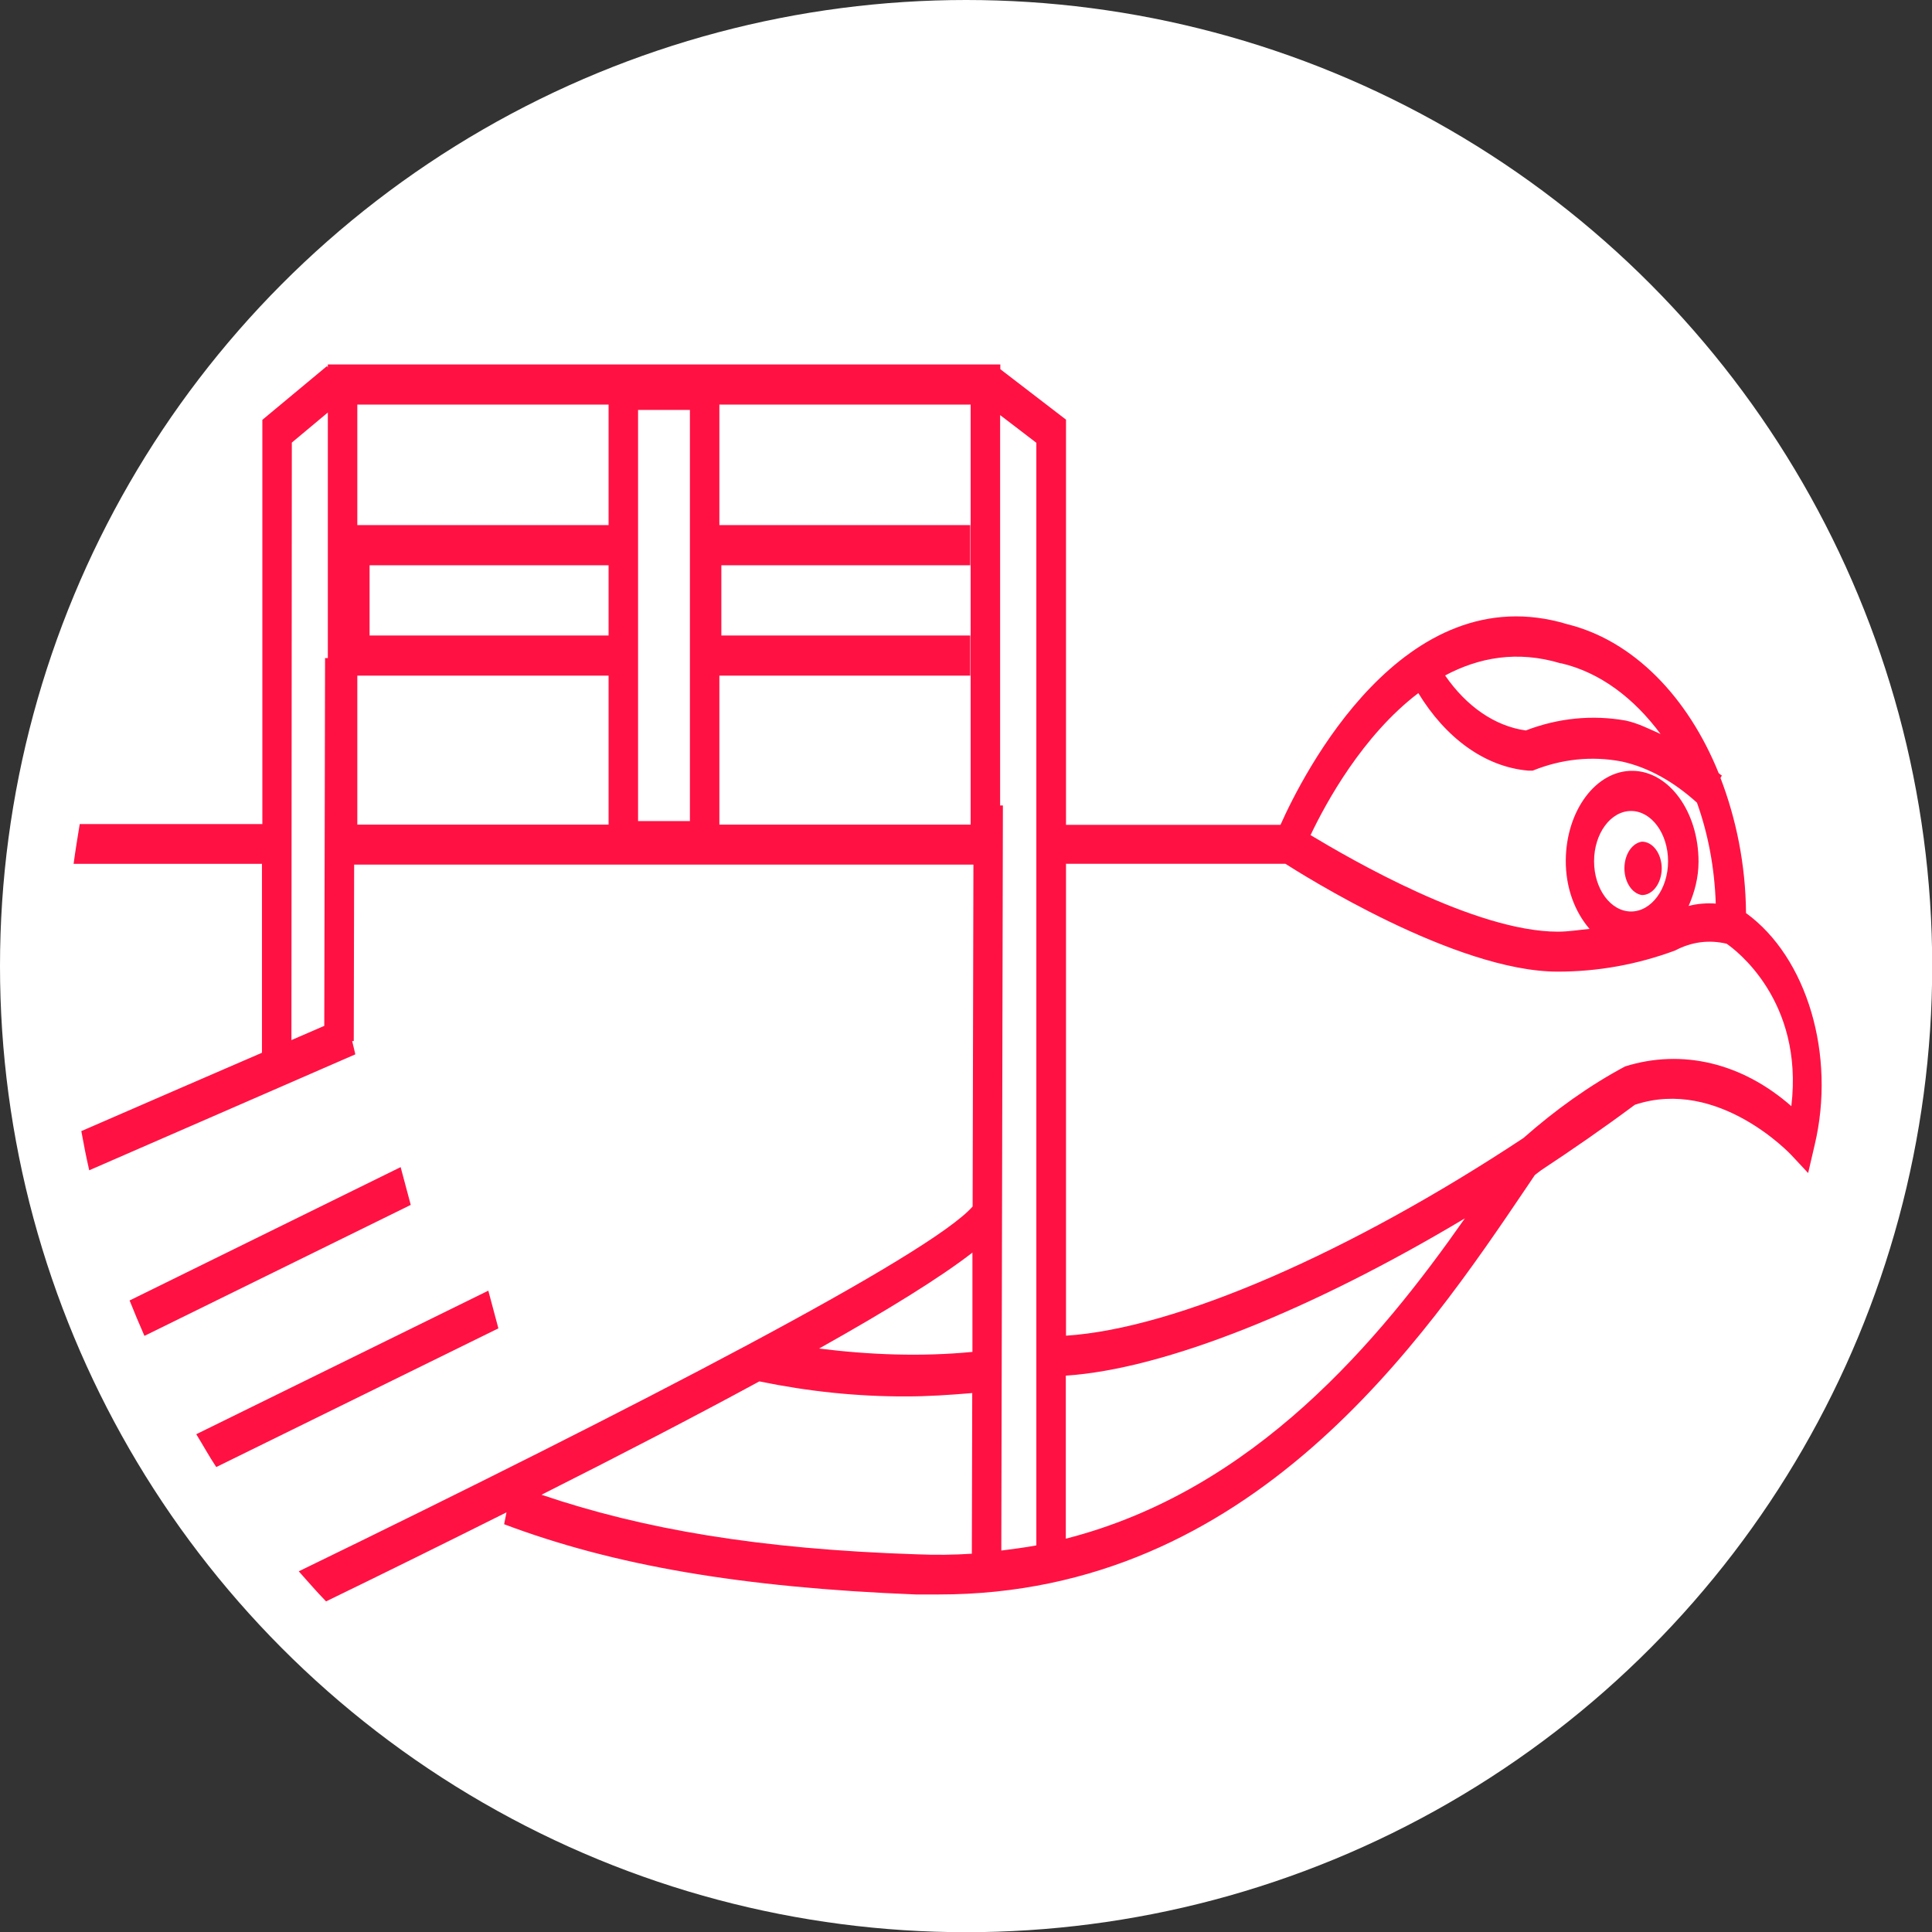 <?xml version="1.0" encoding="UTF-8"?><svg id="a" xmlns="http://www.w3.org/2000/svg" width="97.65" height="97.65" viewBox="0 0 97.65 97.65"><rect x="0" y="0" width="97.65" height="97.65" fill="#333333" stroke="none"/><circle cx="48.83" cy="48.83" r="48.83" style="fill:#fff;"/><path d="M25.48,77.04c5.55,2.09,12.01,3.2,20.81,3.55h1.17c15.8,0,24.49-12.87,29.72-20.61l.39-.58c.1-.09.21-.16.32-.25,1.59-1.05,3.17-2.14,4.74-3.31,4.23-1.41,7.91,2.54,7.91,2.54l.85.91.33-1.42c1.08-4.54-.38-9.48-3.47-11.72-.02-2.46-.5-4.77-1.29-6.83l.07-.12s-.11-.07-.16-.12c-1.55-3.84-4.3-6.7-7.65-7.53-8.29-2.51-13.38,7.63-14.5,10.14h-10.84v-20.48l-3.32-2.55v-.24H16.57s0,.16,0,.16l-.04-.08-3.27,2.72v20.43H4.03c-.11.67-.22,1.34-.31,2.01h9.52v9.55c-2.36,1.02-5.57,2.41-9.13,3.96.12.67.25,1.33.4,1.98,7.51-3.27,13.31-5.8,13.45-5.86l-.16-.67h.08s.02-8.92.02-8.92h31.3s-.04,17.28-.04,17.28c-2.13,2.44-16.98,10.14-34.06,18.44.46.51.9,1.03,1.38,1.52,3.09-1.5,6.16-3.02,9.12-4.5l-.12.6ZM16.57,33.26h-.14s-.04,18.59-.04,18.59c-.44.19-.99.43-1.66.72l.02-30.2,1.82-1.52v12.41ZM30.76,41.68h-12.7v-7.53h12.7v7.53ZM30.76,32.12h-12.08v-3.55h12.08v3.55ZM30.76,26.54h-12.7v-6.09h12.7v6.09ZM34.87,41.5h-2.62v-20.78h2.62v20.78ZM49.06,41.68h-12.7v-7.53h12.68v-2.03h-12.58v-3.55h12.58v-2.03h-12.68v-6.09h12.7v21.23ZM78.89,33.52c1.98.46,3.7,1.77,5.04,3.58-.58-.26-1.15-.55-1.76-.68-1.69-.3-3.41-.13-5.05.5-1.58-.22-3.01-1.23-4.08-2.78,1.69-.9,3.64-1.28,5.85-.61ZM71.68,35.02c1.38,2.27,3.36,3.74,5.56,3.93h.23c1.46-.59,2.99-.75,4.5-.46,1.37.3,2.65,1.04,3.8,2.08.56,1.56.89,3.28.95,5.1-.46-.03-.91,0-1.37.12.29-.67.5-1.41.5-2.24,0-2.51-1.48-4.56-3.32-4.59-1.85-.03-3.37,2-3.39,4.52-.01,1.41.47,2.62,1.2,3.47-.53.05-1.06.14-1.6.14-4.17,0-10.45-3.65-12.5-4.88.77-1.62,2.63-5.04,5.45-7.18ZM84.31,43.53c0,1.4-.84,2.54-1.87,2.54s-1.87-1.14-1.87-2.54.84-2.54,1.87-2.54,1.87,1.14,1.87,2.54ZM53.87,43.66h11.1c.74.47,8.57,5.45,13.76,5.45,2.01,0,4-.35,5.94-1.07.83-.44,1.72-.55,2.6-.34.41.28,3.91,2.85,3.27,8.21-2.49-2.19-5.52-2.91-8.4-2.01-1.8.96-3.52,2.19-5.14,3.62-8.76,5.79-17.55,9.63-23.12,9.99v-23.84ZM53.87,69.53c5-.33,12.43-3.32,20.17-7.95-4.31,6.15-10.61,13.75-20.17,16.19v-8.24ZM50.55,20.98l1.83,1.4v55.73c-.58.11-1.17.18-1.77.26l.08-37.66h-.14v-19.73ZM49.15,63.31v5.02c-2.59.25-5.18.15-7.75-.17,3.48-1.95,6.17-3.62,7.75-4.85ZM38.38,69.82c2.47.51,4.96.77,7.45.76,1.01,0,2.14-.07,3.31-.17l-.02,8.12c-.91.06-1.84.07-2.79.03-7.95-.26-13.83-1.27-18.96-3.01,3.99-2.01,7.73-3.95,11.01-5.73Z" style="fill:#ff1243;"/><path d="M24.69,65.23l-14.77,7.26c.34.55.65,1.12,1.01,1.66l14.26-7.01-.51-1.91Z" style="fill:#ff1243;"/><path d="M20.25,58.99l-13.7,6.74c.24.6.49,1.2.75,1.79l13.46-6.62-.51-1.91Z" style="fill:#ff1243;"/><path d="M82.99,42.54c-.47.07-.83.57-.88,1.2-.06.75.34,1.42.88,1.5.55,0,.99-.6,1-1.34,0-.75-.45-1.36-1-1.36Z" style="fill:#ff1243;"/></svg>